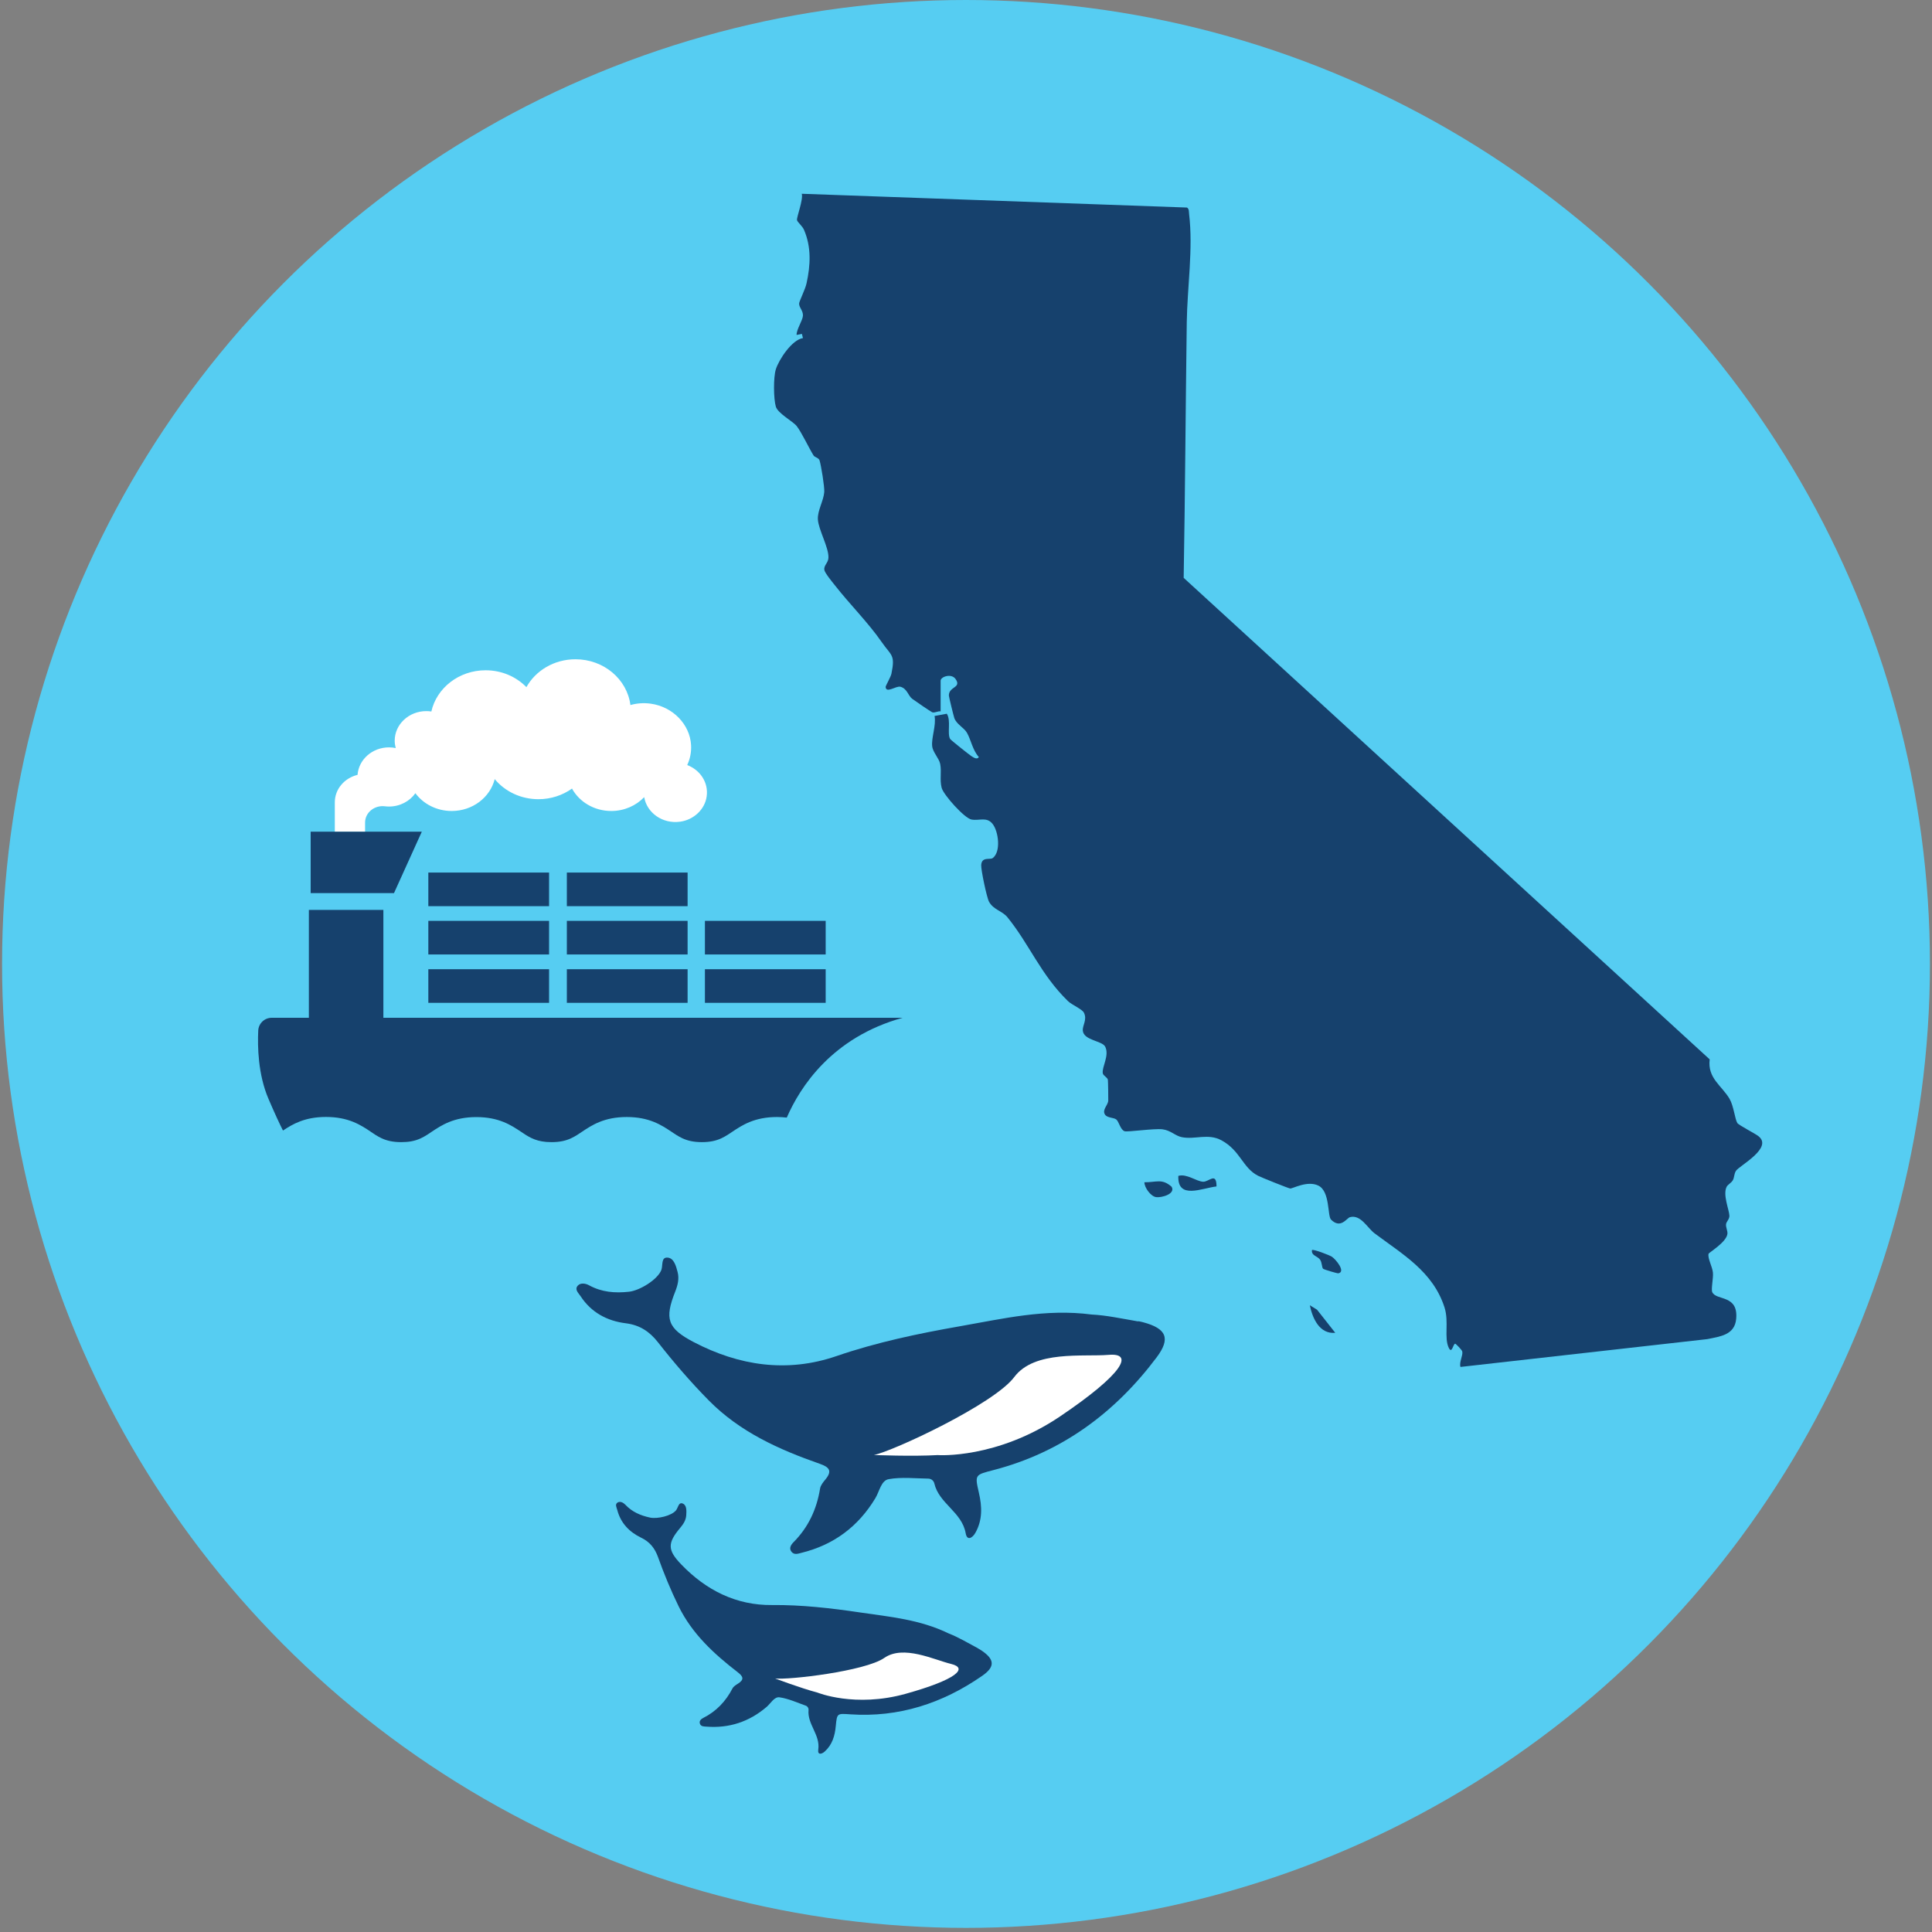 <?xml version="1.0" encoding="UTF-8"?> <svg xmlns="http://www.w3.org/2000/svg" id="Layer_1" data-name="Layer 1" viewBox="0 0 300 300"><rect x="0" y="0" width="300" height="300" fill="#808080" stroke="none"/><defs><style> .cls-1 { fill: #56cdf2; } .cls-2 { fill: #16416d; } .cls-3 { fill: #fff; } </style></defs><g><circle class="cls-1" cx="150" cy="149.68" r="149.68"></circle><g><path class="cls-2" d="M146.08,110.46c-.44-.08-.93.28-1.33.14-.18-.06-2.79-1.85-3.13-2.11-.6-.47-.76-1.57-1.8-1.85-.68-.18-2.21,1.08-2.3.04-.02-.18.8-1.56.9-2.06.62-3.01-.02-2.77-1.51-4.92-2.11-3.04-4.93-5.83-7.29-8.84-.39-.49-1.55-1.9-1.62-2.37-.1-.71.61-1.08.64-1.88.07-1.59-1.56-4.38-1.64-5.97-.07-1.37.88-2.85.99-4.24.06-.79-.49-4.16-.73-4.91-.14-.43-.74-.45-.94-.78-.72-1.16-1.86-3.59-2.61-4.55-.59-.74-2.93-1.97-3.24-3.02-.36-1.23-.39-4.54,0-5.79.5-1.57,2.52-4.6,4.21-4.85l-.16-.65-.83.16c.01-.93.94-2.22.99-2.99s-.64-1.32-.59-1.9c.03-.39.94-2.16,1.15-3.12.62-2.81.76-5.63-.39-8.3-.26-.61-1.03-1.21-1.09-1.52-.09-.43.99-3.14.74-4.09l59.82,2.14c.34.23.28.64.32.99.65,5.39-.28,11.41-.36,16.8-.18,13.25-.25,26.45-.48,39.71l81.68,74.77c-.37,2.93,1.89,4.08,3.09,6.14.64,1.1.82,3.11,1.2,3.74.2.33,2.7,1.6,3.25,2.02,2.38,1.81-2.85,4.56-3.44,5.38-.33.47-.26,1.06-.5,1.48-.25.44-.79.67-.97,1.03-.62,1.24.39,3.55.43,4.48.02.56-.48.92-.52,1.33-.05.53.27,1.01.21,1.51-.18,1.32-2.88,2.88-2.93,3.09-.15.71.59,1.99.68,2.9.09.86-.31,2.58-.1,3.05.61,1.35,4.08.33,3.71,4.17-.24,2.49-2.5,2.71-4.48,3.12l-38.33,4.32c-.23-.76.42-1.78.28-2.4-.06-.26-1.02-1.22-1.1-1.21-.33.02-.5,1.65-.99.65-.77-1.58.05-4.01-.66-6.26-1.78-5.59-6.54-8.28-10.87-11.53-1.13-.85-2.13-2.94-3.81-2.51-.51.13-1.45,1.89-2.95.38-.57-.58-.13-4.39-1.97-5.28-1.72-.84-4,.51-4.39.45-.27-.04-4.46-1.71-4.96-1.97-2.42-1.23-2.74-3.91-5.69-5.51-2.1-1.13-4.08-.08-6.16-.49-1.02-.2-1.72-1.06-3-1.22s-5.42.45-5.88.3c-.66-.21-.88-1.52-1.31-1.84-.41-.3-1.4-.22-1.74-.75-.48-.74.46-1.43.51-2.16.02-.27-.03-3.08-.06-3.24-.08-.39-.72-.62-.79-1.01-.17-.98,1.07-2.76.37-4.14-.46-.91-3.33-.96-3.47-2.47-.08-.85.72-1.69.17-2.8-.27-.55-1.89-1.22-2.48-1.8-4.25-4.14-5.95-8.77-9.39-13.01-.82-1.01-2.16-1.15-2.86-2.41-.37-.68-1.26-4.98-1.22-5.69.08-1.37,1.36-.78,1.79-1.1,1.31-.97.9-4.14-.02-5.3s-2.05-.46-3.27-.68c-1.1-.19-4.35-3.83-4.64-4.92-.33-1.28.02-2.5-.23-3.72-.18-.89-1.13-1.78-1.24-2.74-.15-1.3.64-3.22.37-4.7l1.9-.35c.69,1.05.02,3.09.52,3.92.11.18,2.94,2.43,3.28,2.65.32.2.9.63,1.17.15-.97-1.07-1.21-2.66-1.84-3.76-.46-.81-1.63-1.31-1.97-2.31-.11-.32-.84-3.3-.84-3.48,0-1.43,2.02-1.16,1.04-2.56-.65-.93-2.32-.36-2.32.26v4.78Z"></path><path class="cls-2" d="M188.9,184.23c-2.25.25-6.08,2.1-5.93-1.64,1.3-.38,2.8.86,3.85.91.89.04,2.08-1.59,2.08.73Z"></path><path class="cls-2" d="M181.93,184.28c.64,1.13-1.57,1.72-2.4,1.61s-1.82-1.45-1.83-2.31c1.85.03,2.72-.64,4.23.7Z"></path><path class="cls-2" d="M205.44,197c-.2-.25-.16-.95-.44-1.37-.4-.61-1.4-.62-1.28-1.52.21-.18,2.72.79,3.09,1.03.62.41,2.21,2.34,1.01,2.58-.15.03-2.26-.58-2.38-.72Z"></path><path class="cls-2" d="M207.34,206.96c-2.44.22-3.53-2.23-3.95-4.28l1.12.69,2.83,3.59Z"></path></g><g><rect class="cls-2" x="109.46" y="150.5" width="18.75" height="5.22"></rect><rect class="cls-2" x="109.46" y="142.99" width="18.75" height="5.22"></rect><rect class="cls-2" x="88.02" y="150.5" width="18.75" height="5.22"></rect><rect class="cls-2" x="88.02" y="142.99" width="18.75" height="5.22"></rect><rect class="cls-2" x="66.51" y="150.5" width="18.75" height="5.22"></rect><rect class="cls-2" x="66.51" y="142.99" width="18.75" height="5.22"></rect><rect class="cls-2" x="88.02" y="135.49" width="18.75" height="5.22"></rect><rect class="cls-2" x="66.51" y="135.49" width="18.75" height="5.22"></rect><polygon class="cls-2" points="61.18 138.68 65.5 129.14 48.24 129.14 48.24 138.68 61.18 138.68"></polygon><rect class="cls-2" x="47.96" y="141.29" width="11.57" height="19.29"></rect><path class="cls-2" d="M57.54,175.72c.25.17.5.33.74.49.16.1.33.2.49.29.17.09.34.18.51.26.79.36,1.7.59,3.01.59.29,0,.56-.01.82-.03.26-.02.49-.05.72-.09.56-.1,1.04-.26,1.48-.46.18-.08.34-.17.51-.26.17-.09.33-.19.49-.29.24-.15.49-.32.74-.49,1.52-1.01,3.41-2.27,6.92-2.27s5.4,1.26,6.92,2.27c.25.17.5.33.74.49.16.1.33.2.49.29.13.07.26.14.39.2.65.31,1.37.53,2.32.61.26.02.53.03.82.03,1.31,0,2.22-.23,3.01-.59.18-.08.34-.17.51-.26.17-.09.33-.19.49-.29.24-.15.49-.32.74-.49,1.52-1.01,3.41-2.27,6.92-2.27s5.4,1.26,6.92,2.27c.25.17.5.33.74.49.16.1.33.2.49.29.17.09.34.18.51.26.79.36,1.7.59,3.01.59s2.22-.23,3.01-.59c.18-.08.34-.17.51-.26.17-.09.33-.19.49-.29.24-.15.49-.32.74-.49,1.52-1.01,3.41-2.27,6.92-2.27.55,0,1.04.04,1.51.09,2.05-4.71,7-12.47,18-15.5H42.19c-1.11,0-2.03.87-2.09,1.97-.12,2.46-.04,6.82,1.59,10.62,1.01,2.36,1.74,3.91,2.25,4.92,1.48-.98,3.35-2.11,6.68-2.11,3.51,0,5.4,1.26,6.92,2.27Z"></path><path class="cls-3" d="M106.71,118.8c.44-.94.66-1.99.6-3.1-.18-3.22-2.83-5.95-6.24-6.43-1.12-.16-2.19-.07-3.18.21-.5-4-4.13-7.11-8.53-7.11-3.32,0-6.19,1.76-7.62,4.33-1.57-1.61-3.82-2.62-6.34-2.62-4.14,0-7.6,2.75-8.42,6.4-.25-.04-.51-.06-.78-.06-2.71,0-4.91,2.06-4.91,4.59,0,.4.06.78.16,1.15-.33-.07-.68-.11-1.04-.11-2.59,0-4.71,1.88-4.89,4.27-2.03.49-3.53,2.21-3.53,4.26v4.55h4.7v-1.41c0-1.54,1.45-2.72,3.08-2.52.21.02.42.04.63.04,1.71,0,3.22-.82,4.1-2.07,1.24,1.67,3.3,2.76,5.64,2.76,3.25,0,5.96-2.11,6.68-4.95,1.57,1.9,4.03,3.12,6.79,3.12,1.96,0,3.76-.62,5.21-1.65,1.14,2.07,3.44,3.48,6.1,3.48,2.03,0,3.85-.83,5.11-2.15.41,2.41,2.82,4.2,5.6,3.81,2.12-.3,3.83-1.93,4.1-3.92.31-2.19-1.04-4.13-3.04-4.88Z"></path></g></g><g><g id="y9oQSA"><path class="cls-2" d="M176.73,205.15c.27.05.54.1.81.18,3.58.96,4.27,2.5,2.07,5.43-6.48,8.63-14.76,14.76-25.33,17.51-2.88.75-2.93.69-2.28,3.52.5,2.15.58,4.23-.54,6.22-.46.82-1.3,1.3-1.51.07-.58-3.3-4.15-4.6-4.87-7.74-.09-.4-.47-.73-.92-.74-2.06-.03-4.16-.27-6.16.08-1.18.21-1.44,1.9-2.07,2.95-2.66,4.42-6.47,7.26-11.47,8.49-.51.13-1.12.37-1.55-.15-.45-.55-.08-1.1.29-1.48,2.32-2.33,3.62-5.13,4.14-8.35.08-.5.48-.99.83-1.41,1.11-1.34.59-1.92-.87-2.43-6.35-2.22-12.41-4.94-17.25-9.85-2.81-2.85-5.42-5.88-7.88-9.02-1.3-1.66-2.83-2.68-4.98-2.95-2.91-.36-5.38-1.67-7.04-4.21-.32-.49-.97-1.03-.44-1.63.44-.5,1.24-.35,1.76-.06,1.96,1.07,4,1.24,6.2,1,1.66-.18,4.43-1.87,5.02-3.37.27-.7-.08-2.03.99-1.93.98.09,1.3,1.33,1.54,2.25.27,1.03.02,2.03-.37,3.02-1.67,4.22-1.24,5.69,2.83,7.83,7.07,3.7,14.54,4.82,22.18,2.2,6.29-2.16,12.74-3.51,19.25-4.65,6.64-1.16,13.24-2.75,20.41-1.81,2.21.1,4.71.64,7.22,1.07Z"></path></g><path class="cls-3" d="M145.7,225.95s9.09.61,18.89-6c9.8-6.61,11.55-9.9,7.58-9.57-3.97.33-11.54-.75-14.68,3.45s-18.86,11.53-21.79,12.1c0,0,5.91.25,10,.01Z"></path></g><g><g id="y9oQSA-2" data-name="y9oQSA"><path class="cls-2" d="M151.83,255.94c.17.09.33.19.49.29,2.14,1.41,2.26,2.57.17,4.01-6.14,4.25-12.91,6.47-20.45,5.96-2.05-.14-2.07-.19-2.26,1.81-.14,1.52-.54,2.9-1.71,3.96-.48.44-1.14.57-1.01-.29.34-2.29-1.72-3.93-1.51-6.15.03-.29-.15-.58-.44-.68-1.34-.47-2.67-1.09-4.06-1.29-.82-.12-1.36.93-2,1.48-2.71,2.32-5.83,3.35-9.38,3.07-.37-.03-.82,0-.98-.44-.17-.46.19-.74.51-.91,2.03-1.02,3.5-2.58,4.54-4.58.16-.31.53-.54.85-.74,1.02-.64.81-1.13-.04-1.78-3.68-2.84-7.07-5.95-9.17-10.23-1.22-2.49-2.27-5.04-3.2-7.64-.49-1.37-1.27-2.37-2.63-3.02-1.83-.88-3.17-2.27-3.7-4.3-.1-.39-.41-.89.07-1.17.4-.23.89.04,1.17.34,1.06,1.13,2.36,1.69,3.85,2.01,1.13.24,3.32-.26,4.03-1.12.33-.4.39-1.35,1.07-1.05.62.27.56,1.15.52,1.82-.05.74-.43,1.34-.9,1.9-2.02,2.4-2.06,3.47.15,5.75,3.83,3.97,8.49,6.34,14.08,6.28,4.6-.04,9.12.48,13.65,1.15,4.61.68,9.29,1.08,13.79,3.27,1.43.55,2.95,1.45,4.5,2.28Z"></path></g><path class="cls-3" d="M126.93,262.82s5.83,2.39,13.71.19c7.88-2.2,9.74-3.98,7.06-4.63s-7.41-3.01-10.39-.94-14.9,3.45-16.95,3.19c0,0,3.83,1.46,6.56,2.19Z"></path></g></svg> 